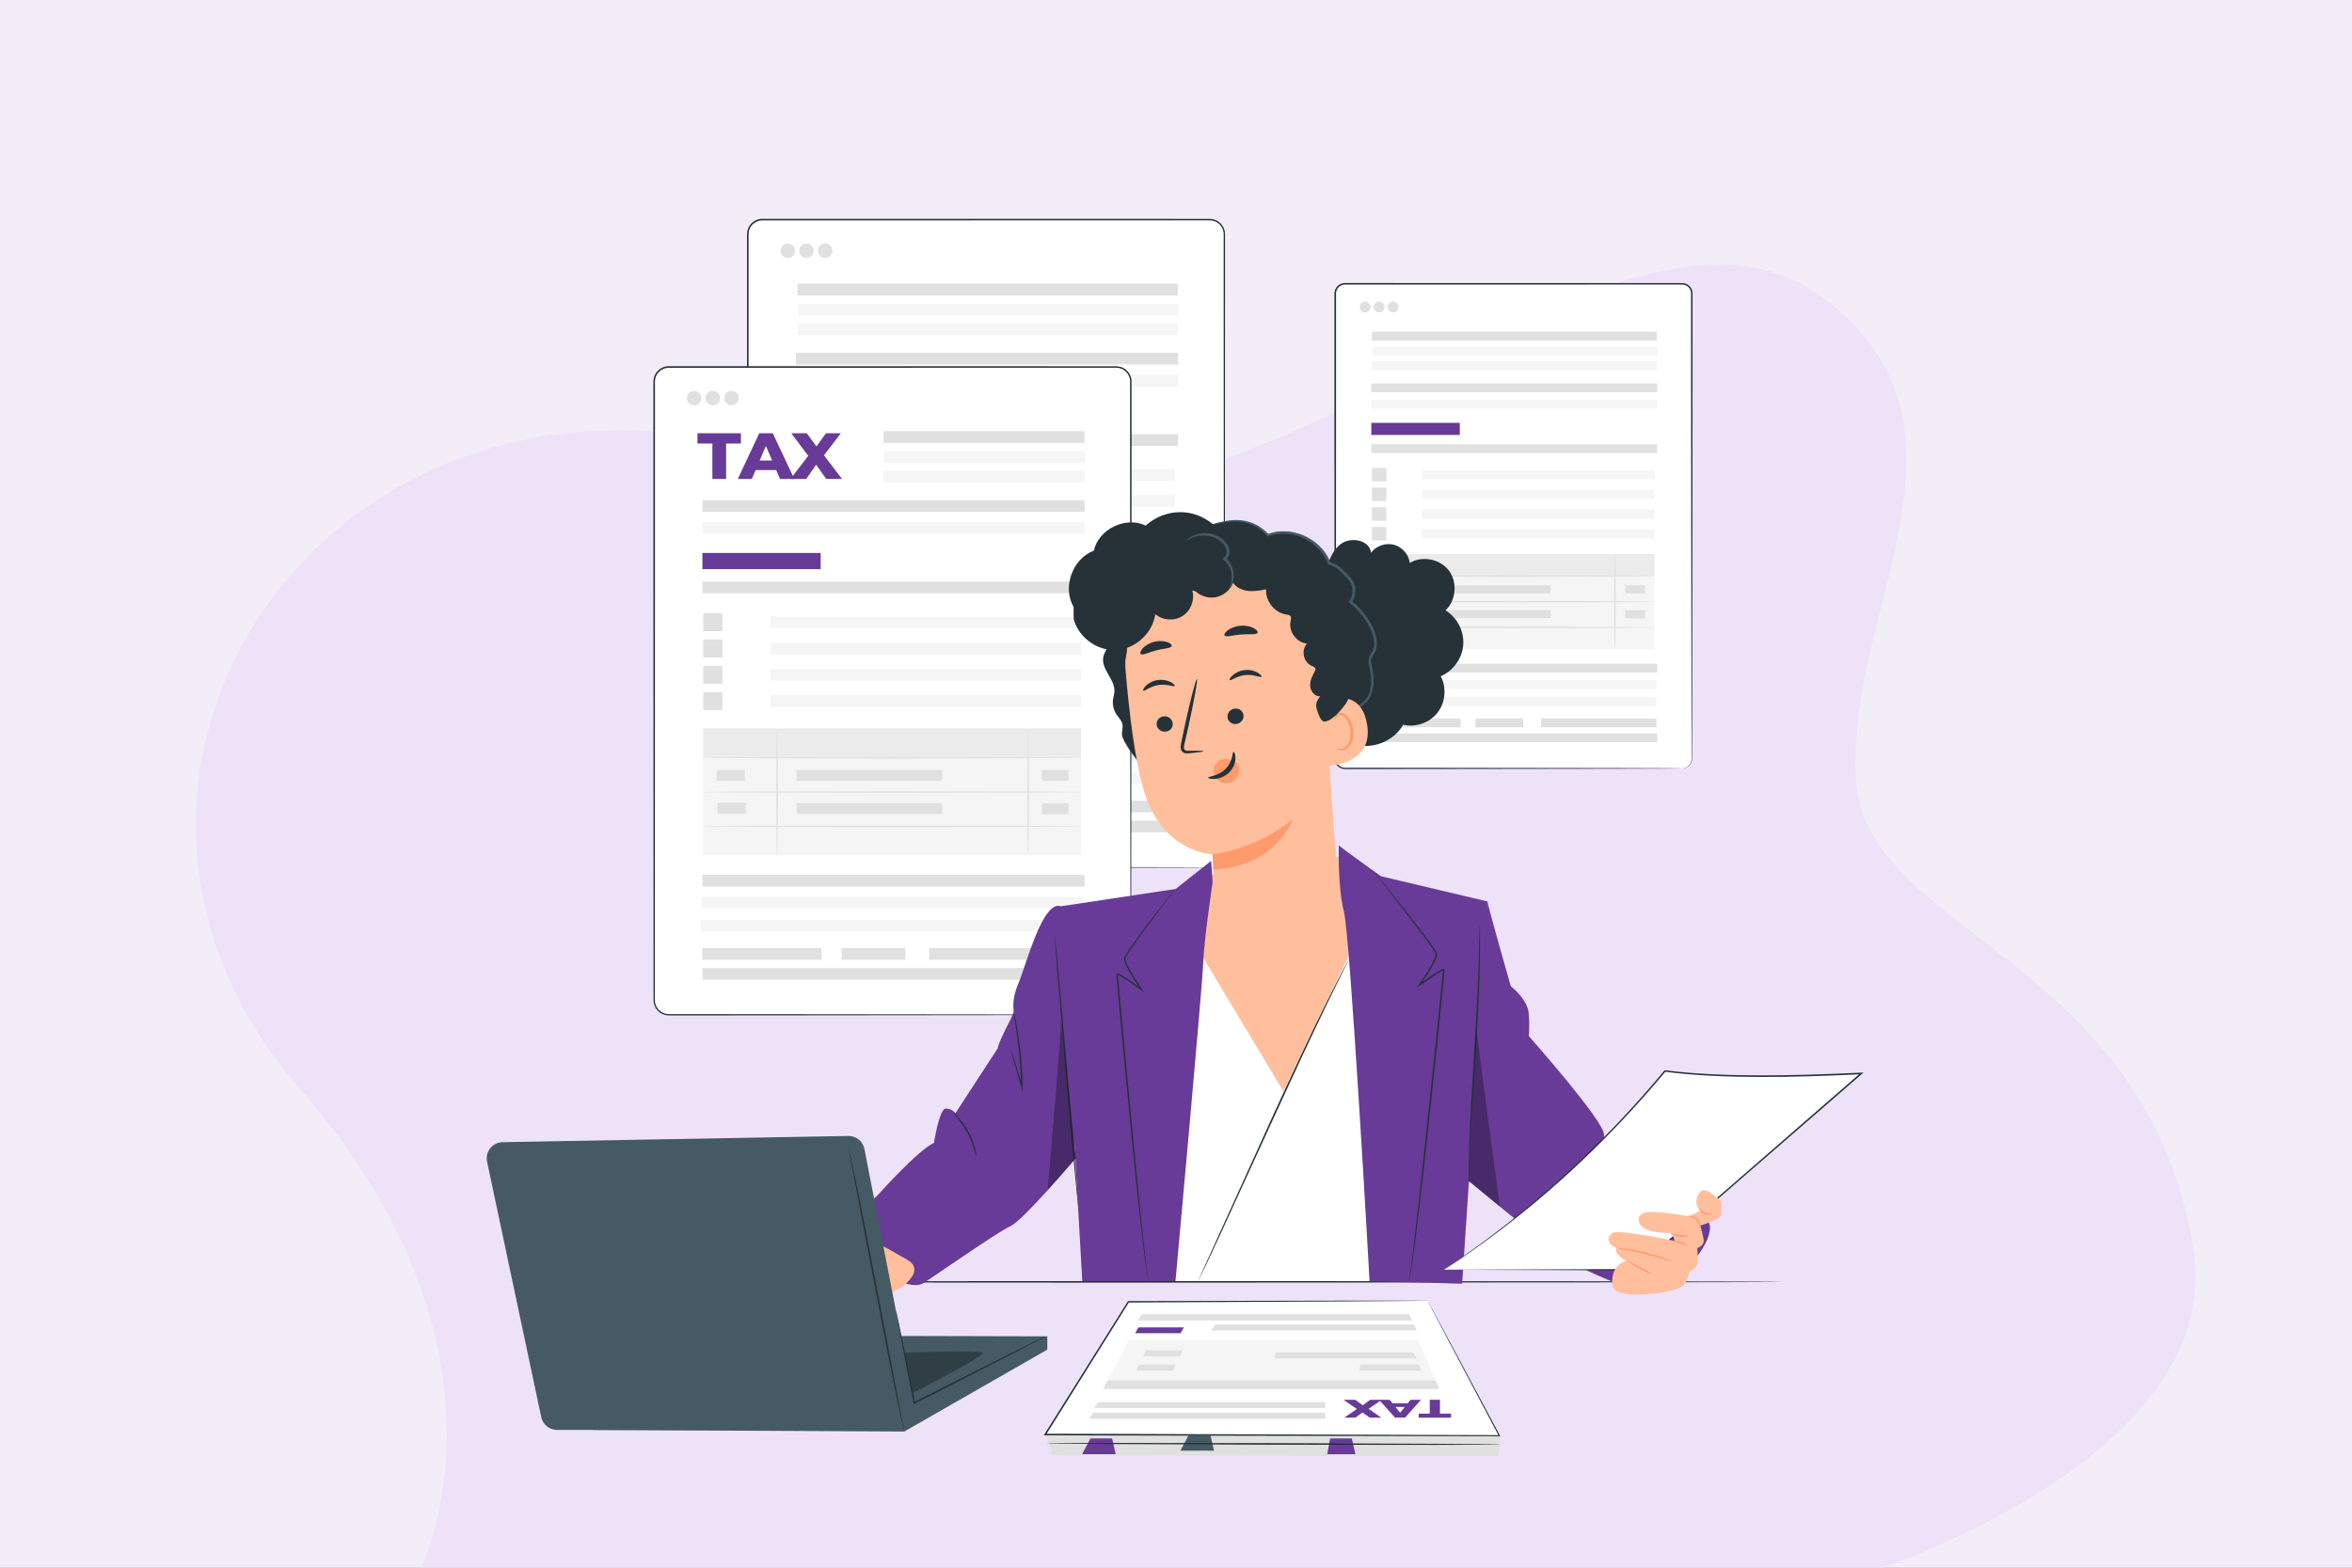 <svg width="720" height="480" viewBox="0 0 720 480" fill="none" xmlns="http://www.w3.org/2000/svg">
<rect x="0" y="0" width="720" height="480" fill="#808080" stroke="none"/>
<g clip-path="url(#clip0_2739_3970)">
<rect width="720" height="480" fill="#F2EDF6"/>
<path d="M570.791 481.997C570.791 481.997 681.934 447.078 671.415 382.22C656.97 293.155 571.602 285.684 568.216 239.402C564.466 188.15 609.469 133.149 560.715 93.148C492.98 37.569 379.344 193.526 255.209 144.814C106.815 86.582 3.501 235.921 93.664 335.479C161.95 415.661 128.618 480.632 128.618 480.632L570.791 482V481.997Z" fill="#EEE2F9"/>
<g clip-path="url(#clip1_2739_3970)">
<path d="M160.602 392.48C160.602 392.349 246.757 392.236 353.006 392.236C459.256 392.236 545.429 392.349 545.429 392.48C545.429 392.611 459.293 392.724 353.006 392.724C246.719 392.724 160.602 392.611 160.602 392.48Z" fill="#263238"/>
<path d="M320.082 438.513L322.147 445.637L458.589 445.823C458.589 445.823 460.206 439.545 458.589 438.7C456.973 437.854 320.082 438.513 320.082 438.513Z" fill="#E0E0E0"/>
<path d="M437.015 398.259L345.422 398.587L319.973 439.217L458.976 439.583L437.015 398.259Z" fill="white"/>
<path d="M437.018 398.259C437.018 398.259 437.159 398.493 437.422 398.962C437.684 399.449 438.069 400.153 438.566 401.072C439.578 402.947 441.05 405.704 442.963 409.248C446.78 416.394 452.303 426.717 459.129 439.498L459.26 439.751H458.97C429.545 439.695 388.493 439.611 343.099 439.526C335.232 439.508 327.496 439.489 319.966 439.461H319.535L319.77 439.095C328.846 424.626 337.426 410.946 345.247 398.474L345.312 398.371H345.434C372.637 398.315 395.544 398.259 411.673 398.23C419.709 398.23 426.047 398.23 430.398 398.23C432.555 398.23 434.205 398.24 435.34 398.24C435.893 398.24 436.306 398.24 436.606 398.249C436.887 398.249 437.028 398.259 437.028 398.259C437.028 398.259 436.878 398.268 436.587 398.277C436.287 398.277 435.865 398.287 435.302 398.296C434.158 398.305 432.499 398.324 430.323 398.343C425.972 398.371 419.615 398.418 411.569 398.474C395.469 398.559 372.59 398.671 345.434 398.812L345.622 398.709C337.82 411.18 329.25 424.88 320.182 439.348L319.976 438.982C327.515 439.001 335.251 439.02 343.109 439.039C388.502 439.189 429.545 439.32 458.979 439.414L458.829 439.667C452.078 426.877 446.62 416.544 442.841 409.398C440.966 405.826 439.513 403.05 438.509 401.156C438.022 400.218 437.647 399.496 437.393 398.999C437.14 398.512 437.018 398.249 437.018 398.249V398.259Z" fill="#263238"/>
<path d="M333.799 440.427L331.258 445.256H341.535L340.438 440.427H333.799Z" fill="#673B97"/>
<path d="M363.901 439.348L361.359 444.167H371.636L370.539 439.348H363.901Z" fill="#455A64"/>
<path d="M407.18 440.427L406.289 445.256H414.916L413.819 440.427H407.18Z" fill="#673B97"/>
<path d="M459.393 442.283C459.393 442.414 428.252 442.442 389.835 442.348C351.409 442.245 320.277 442.058 320.277 441.927C320.277 441.795 351.418 441.767 389.835 441.861C428.243 441.964 459.384 442.152 459.384 442.283H459.393Z" fill="#263238"/>
<path d="M440.804 432.83H444.199V434.059H434.297V432.83H437.682V428.592H440.804V432.83Z" fill="#673B97"/>
<path d="M426.273 429.651H430.952L431.824 428.592H435.012L430.127 434.049H427.051L422.156 428.592H425.41L426.282 429.651H426.273ZM427.192 430.795L428.617 432.539L430.042 430.795H427.201H427.192Z" fill="#673B97"/>
<path d="M414.88 428.592L417.168 430.28L419.427 428.592H423L418.968 431.349L422.822 434.049H419.296L417.083 432.474L414.908 434.049H411.523L415.377 431.414L411.27 428.592H414.87H414.88Z" fill="#673B97"/>
<path d="M405.664 429.277H336.182L334.906 431.134H405.664V429.277Z" fill="#E0E0E0"/>
<path d="M431.345 402.432H349.541L348.266 404.288H432.151L431.345 402.432Z" fill="#E0E0E0"/>
<path d="M432.865 405.516H371.99L370.715 407.372H433.671L432.865 405.516Z" fill="#E0E0E0"/>
<path d="M405.662 432.53H334.698L333.395 434.396H405.662V432.53Z" fill="#E0E0E0"/>
<path d="M337.766 425.255H440.583L434.085 410.327H345.577L337.766 425.255Z" fill="#F5F5F5"/>
<path d="M337.766 425.254L339.107 422.676H439.467L440.583 425.254H337.766Z" fill="#E0E0E0"/>
<path d="M435.237 419.685H416.043L416.456 417.791H434.159L435.237 419.685Z" fill="#E0E0E0"/>
<path d="M433.67 415.934H390.086L390.499 414.04H432.591L433.67 415.934Z" fill="#E0E0E0"/>
<path d="M359.063 419.685H347.82L348.711 417.791H359.954L359.063 419.685Z" fill="#E0E0E0"/>
<path d="M361.188 415.334H349.945L350.836 413.439H362.079L361.188 415.334Z" fill="#E0E0E0"/>
<path d="M361.396 408.207H347.48L348.503 406.416H362.418L361.396 408.207Z" fill="#673B97"/>
<path d="M370.318 67.243H233.369C230.893 67.243 228.887 69.25 228.887 71.725V261.111C228.887 263.586 230.893 265.593 233.369 265.593H370.318C372.794 265.593 374.801 263.586 374.801 261.111V71.725C374.801 69.25 372.794 67.243 370.318 67.243Z" fill="white"/>
<path d="M370.319 265.593C370.319 265.593 370.938 265.659 372.026 265.228C372.56 265.012 373.179 264.609 373.732 263.952C374.267 263.296 374.726 262.358 374.745 261.224C374.745 256.685 374.726 250 374.707 241.392C374.689 224.157 374.661 199.233 374.632 168.439C374.632 153.042 374.614 136.173 374.604 118.057C374.604 108.999 374.604 99.641 374.595 89.992C374.595 85.172 374.595 80.278 374.595 75.317C374.595 74.08 374.595 72.842 374.595 71.595C374.567 70.404 374.004 69.241 373.085 68.472C372.635 68.088 372.091 67.797 371.51 67.638C370.929 67.46 370.338 67.469 369.691 67.469C368.425 67.469 367.159 67.469 365.884 67.469C325.16 67.469 280.385 67.478 233.398 67.488C232 67.478 230.641 68.2 229.863 69.363C229.478 69.944 229.234 70.61 229.169 71.295C229.122 71.979 229.159 72.739 229.15 73.461C229.15 76.377 229.15 79.293 229.15 82.191C229.15 87.995 229.15 93.762 229.15 99.482C229.15 110.931 229.15 122.202 229.15 133.285C229.15 155.452 229.14 176.822 229.131 197.189C229.131 217.556 229.112 236.909 229.112 255.016C229.112 256.151 229.112 257.276 229.112 258.401V260.08C229.112 260.642 229.084 261.205 229.159 261.721C229.3 262.771 229.863 263.756 230.678 264.421C231.494 265.096 232.544 265.425 233.613 265.387C237.983 265.387 242.268 265.387 246.469 265.387C254.871 265.387 262.944 265.396 270.643 265.406C301.436 265.434 326.36 265.462 343.595 265.481C352.203 265.5 358.889 265.518 363.427 265.528C365.687 265.537 367.412 265.547 368.584 265.556C369.747 265.556 370.338 265.584 370.338 265.584C370.338 265.584 369.747 265.603 368.584 265.612C367.412 265.612 365.687 265.622 363.427 265.64C358.889 265.65 352.203 265.668 343.595 265.687C326.36 265.706 301.446 265.734 270.643 265.762C262.944 265.762 254.871 265.772 246.469 265.781C242.268 265.781 237.974 265.781 233.613 265.781C232.497 265.818 231.316 265.472 230.435 264.731C229.544 263.999 228.925 262.93 228.765 261.777C228.681 261.196 228.719 260.633 228.709 260.08V258.401C228.709 257.276 228.709 256.151 228.709 255.016C228.709 236.909 228.69 217.556 228.69 197.189C228.69 176.822 228.69 155.443 228.672 133.285C228.672 122.202 228.672 110.921 228.672 99.482C228.672 93.762 228.672 87.995 228.672 82.191C228.672 79.293 228.672 76.377 228.672 73.461C228.681 72.72 228.644 72.026 228.7 71.248C228.784 70.479 229.056 69.738 229.478 69.091C230.303 67.797 231.832 66.991 233.379 67C280.376 67 325.141 67.01 365.865 67.019C367.14 67.019 368.406 67.019 369.672 67.019C370.291 67.019 370.975 67.019 371.613 67.206C372.251 67.385 372.851 67.703 373.348 68.135C374.361 68.988 374.979 70.273 375.008 71.585C375.008 72.832 375.008 74.08 375.008 75.327C375.008 80.287 375.008 85.182 375.008 90.002C375.008 99.65 375.008 109.009 374.998 118.067C374.989 136.173 374.979 153.043 374.97 168.449C374.942 199.242 374.914 224.166 374.895 241.401C374.876 250.009 374.857 256.695 374.839 261.243C374.82 262.396 374.332 263.352 373.789 264.018C373.217 264.674 372.588 265.078 372.044 265.293C371.501 265.518 371.06 265.565 370.769 265.603C370.478 265.612 370.328 265.612 370.328 265.612L370.319 265.593Z" fill="#263238"/>
<path d="M360.54 86.879H244.145V90.461H360.54V86.879Z" fill="#E0E0E0"/>
<path d="M360.54 98.994H244.145V102.576H360.54V98.994Z" fill="#F5F5F5"/>
<path d="M360.653 108.033H243.676V111.615H360.653V108.033Z" fill="#E0E0E0"/>
<path d="M360.653 114.793H243.676V118.375H360.653V114.793Z" fill="#F5F5F5"/>
<path d="M360.653 132.948H243.676V136.53H360.653V132.948Z" fill="#E0E0E0"/>
<path d="M360.653 222.75H243.676V226.332H360.653V222.75Z" fill="#E0E0E0"/>
<path d="M360.653 251.275H243.676V254.857H360.653V251.275Z" fill="#E0E0E0"/>
<path d="M280.199 245.181H243.676V248.763H280.199V245.181Z" fill="#E0E0E0"/>
<path d="M305.826 245.181H286.312V248.763H305.826V245.181Z" fill="#E0E0E0"/>
<path d="M360.335 245.181H313.113V248.763H360.335V245.181Z" fill="#E0E0E0"/>
<path d="M360.332 229.445H243.355V233.027H360.332V229.445Z" fill="#F5F5F5"/>
<path d="M360.235 236.544H243.258V240.126H360.235V236.544Z" fill="#F5F5F5"/>
<path d="M359.613 143.572H264.484V147.154H359.613V143.572Z" fill="#F5F5F5"/>
<path d="M360.794 93.04H244.398V96.622H360.794V93.04Z" fill="#F5F5F5"/>
<path d="M279.88 124.181H243.676V129.141H279.88V124.181Z" fill="#673B97"/>
<path d="M243.367 76.761C243.367 77.99 242.373 78.984 241.144 78.984C239.916 78.984 238.922 77.99 238.922 76.761C238.922 75.533 239.916 74.539 241.144 74.539C242.373 74.539 243.367 75.533 243.367 76.761Z" fill="#E0E0E0"/>
<path d="M249.097 76.761C249.097 77.99 248.103 78.984 246.875 78.984C245.646 78.984 244.652 77.99 244.652 76.761C244.652 75.533 245.646 74.539 246.875 74.539C248.103 74.539 249.097 75.533 249.097 76.761Z" fill="#E0E0E0"/>
<path d="M254.816 76.761C254.816 77.99 253.822 78.984 252.593 78.984C251.365 78.984 250.371 77.99 250.371 76.761C250.371 75.533 251.365 74.539 252.593 74.539C253.822 74.539 254.816 75.533 254.816 76.761Z" fill="#E0E0E0"/>
<path d="M249.789 142.615H243.938V148.129H249.789V142.615Z" fill="#E0E0E0"/>
<path d="M359.613 151.636H264.484V155.218H359.613V151.636Z" fill="#F5F5F5"/>
<path d="M249.789 150.671H243.938V156.185H249.789V150.671Z" fill="#E0E0E0"/>
<path d="M359.613 159.69H264.484V163.272H359.613V159.69Z" fill="#F5F5F5"/>
<path d="M249.789 158.725H243.938V164.238H249.789V158.725Z" fill="#E0E0E0"/>
<path d="M359.613 167.755H264.484V171.337H359.613V167.755Z" fill="#F5F5F5"/>
<path d="M249.789 166.789H243.938V172.303H249.789V166.789Z" fill="#E0E0E0"/>
<path d="M359.545 177.91H243.938V216.862H359.545V177.91Z" fill="#F5F5F5"/>
<path d="M359.545 177.91H243.938V186.884H359.545V177.91Z" fill="#EBEBEB"/>
<path d="M359.544 186.874C359.544 187.005 333.71 187.117 301.838 187.117C269.966 187.117 244.133 187.005 244.133 186.874C244.133 186.742 269.966 186.63 301.838 186.63C333.71 186.63 359.544 186.742 359.544 186.874Z" fill="#E0E0E0"/>
<path d="M359.544 197.386C359.544 197.518 333.71 197.63 301.838 197.63C269.966 197.63 244.133 197.518 244.133 197.386C244.133 197.255 269.966 197.143 301.838 197.143C333.71 197.143 359.544 197.255 359.544 197.386Z" fill="#E0E0E0"/>
<path d="M359.544 207.888C359.544 208.02 333.71 208.132 301.838 208.132C269.966 208.132 244.133 208.02 244.133 207.888C244.133 207.757 269.966 207.645 301.838 207.645C333.71 207.645 359.544 207.757 359.544 207.888Z" fill="#E0E0E0"/>
<path d="M266.529 216.599C266.398 216.599 266.285 208.057 266.285 197.527C266.285 186.996 266.398 178.454 266.529 178.454C266.66 178.454 266.773 186.987 266.773 197.527C266.773 208.066 266.66 216.599 266.529 216.599Z" fill="#E0E0E0"/>
<path d="M343.384 216.599C343.253 216.599 343.141 208.057 343.141 197.527C343.141 186.996 343.253 178.454 343.384 178.454C343.516 178.454 343.628 186.987 343.628 197.527C343.628 208.066 343.516 216.599 343.384 216.599Z" fill="#E0E0E0"/>
<path d="M317.068 190.644H272.48V193.963H317.068V190.644Z" fill="#E0E0E0"/>
<path d="M317.068 200.789H272.48V204.108H317.068V200.789Z" fill="#E0E0E0"/>
<path d="M256.967 200.705H248.312V204.025H256.967V200.705Z" fill="#E0E0E0"/>
<path d="M256.655 190.644H248V193.963H256.655V190.644Z" fill="#E0E0E0"/>
<path d="M355.737 190.644H347.598V193.963H355.737V190.644Z" fill="#E0E0E0"/>
<path d="M355.737 200.884H347.598V204.203H355.737V200.884Z" fill="#E0E0E0"/>
<path d="M341.666 112.364H204.717C202.241 112.364 200.234 114.371 200.234 116.846V306.232C200.234 308.707 202.241 310.714 204.717 310.714H341.666C344.142 310.714 346.148 308.707 346.148 306.232V116.846C346.148 114.371 344.142 112.364 341.666 112.364Z" fill="white"/>
<path d="M341.667 310.715C341.667 310.715 342.286 310.78 343.373 310.349C343.908 310.133 344.527 309.73 345.08 309.074C345.614 308.417 346.074 307.479 346.093 306.345C346.093 301.806 346.074 295.121 346.055 286.513C346.036 269.278 346.008 244.354 345.98 213.56C345.98 198.164 345.961 181.295 345.952 163.178C345.952 154.12 345.952 144.762 345.943 135.113C345.943 130.294 345.943 125.399 345.943 120.438C345.943 119.201 345.943 117.963 345.943 116.716C345.914 115.525 345.352 114.362 344.433 113.593C343.983 113.209 343.439 112.918 342.858 112.759C342.276 112.581 341.685 112.59 341.038 112.59C339.773 112.59 338.507 112.59 337.231 112.59C296.508 112.59 251.733 112.599 204.745 112.609C203.348 112.599 201.988 113.321 201.21 114.484C200.826 115.066 200.582 115.731 200.516 116.416C200.469 117.1 200.507 117.86 200.498 118.582C200.498 121.498 200.498 124.414 200.498 127.312C200.498 133.116 200.498 138.883 200.498 144.603C200.498 156.052 200.498 167.323 200.498 178.406C200.498 200.573 200.488 221.943 200.479 242.31C200.479 262.677 200.46 282.031 200.46 300.137C200.46 301.272 200.46 302.397 200.46 303.522V305.201C200.46 305.764 200.432 306.326 200.507 306.842C200.648 307.892 201.21 308.877 202.026 309.542C202.842 310.218 203.892 310.546 204.961 310.508C209.331 310.508 213.616 310.508 217.817 310.508C226.218 310.508 234.292 310.518 241.99 310.527C272.784 310.555 297.708 310.583 314.943 310.602C323.551 310.621 330.236 310.639 334.775 310.649C337.035 310.658 338.76 310.668 339.932 310.677C341.095 310.677 341.685 310.705 341.685 310.705C341.685 310.705 341.095 310.724 339.932 310.733C338.76 310.733 337.035 310.743 334.775 310.761C330.236 310.771 323.551 310.79 314.943 310.808C297.708 310.827 272.793 310.855 241.99 310.883C234.292 310.883 226.218 310.893 217.817 310.902C213.616 310.902 209.321 310.902 204.961 310.902C203.845 310.94 202.664 310.593 201.782 309.852C200.891 309.12 200.272 308.051 200.113 306.898C200.029 306.317 200.066 305.754 200.057 305.201V303.522C200.057 302.397 200.057 301.272 200.057 300.137C200.057 282.031 200.038 262.677 200.038 242.31C200.038 221.943 200.038 200.564 200.019 178.406C200.019 167.323 200.019 156.043 200.019 144.603C200.019 138.883 200.019 133.116 200.019 127.312C200.019 124.414 200.019 121.498 200.019 118.582C200.029 117.841 199.991 117.147 200.047 116.369C200.132 115.6 200.404 114.859 200.826 114.212C201.688 112.918 203.207 112.112 204.764 112.121C251.761 112.121 296.526 112.131 337.25 112.14C338.525 112.14 339.791 112.14 341.057 112.14C341.676 112.14 342.361 112.14 342.998 112.327C343.636 112.506 344.236 112.824 344.733 113.256C345.746 114.109 346.365 115.394 346.393 116.706C346.393 117.954 346.393 119.201 346.393 120.448C346.393 125.408 346.393 130.303 346.393 135.123C346.393 144.772 346.393 154.13 346.383 163.188C346.374 181.295 346.365 198.164 346.355 213.57C346.327 244.364 346.299 269.287 346.28 286.522C346.261 295.13 346.243 301.816 346.233 306.364C346.215 307.517 345.727 308.473 345.183 309.139C344.611 309.796 343.983 310.199 343.439 310.414C342.895 310.639 342.454 310.686 342.164 310.724C341.873 310.733 341.723 310.733 341.723 310.733L341.667 310.715Z" fill="#263238"/>
<path d="M331.997 132.01H270.484V135.592H331.997V132.01Z" fill="#E0E0E0"/>
<path d="M331.997 144.116H270.484V147.698H331.997V144.116Z" fill="#F5F5F5"/>
<path d="M331.996 153.155H215.02V156.737H331.996V153.155Z" fill="#E0E0E0"/>
<path d="M331.996 159.915H215.02V163.497H331.996V159.915Z" fill="#F5F5F5"/>
<path d="M331.996 178.069H215.02V181.651H331.996V178.069Z" fill="#E0E0E0"/>
<path d="M331.996 267.872H215.02V271.454H331.996V267.872Z" fill="#E0E0E0"/>
<path d="M331.996 296.397H215.02V299.979H331.996V296.397Z" fill="#E0E0E0"/>
<path d="M251.543 290.302H215.02V293.884H251.543V290.302Z" fill="#E0E0E0"/>
<path d="M277.17 290.302H257.656V293.884H277.17V290.302Z" fill="#E0E0E0"/>
<path d="M331.671 290.302H284.449V293.884H331.671V290.302Z" fill="#E0E0E0"/>
<path d="M331.68 274.567H214.703V278.149H331.68V274.567Z" fill="#F5F5F5"/>
<path d="M331.578 281.666H214.602V285.248H331.578V281.666Z" fill="#F5F5F5"/>
<path d="M330.957 188.702H235.828V192.284H330.957V188.702Z" fill="#F5F5F5"/>
<path d="M332.141 138.162H270.629V141.744H332.141V138.162Z" fill="#F5F5F5"/>
<path d="M251.224 169.303H215.02V174.263H251.224V169.303Z" fill="#673B97"/>
<path d="M218.074 135.798H213.508V132.656H226.823V135.798H222.275V146.647H218.074V135.798Z" fill="#673B97"/>
<path d="M237.603 143.927H231.321L230.149 146.647H225.863L232.427 132.656H236.572L243.154 146.647H238.785L237.613 143.927H237.603ZM236.375 141.011L234.462 136.538L232.549 141.011H236.375Z" fill="#673B97"/>
<path d="M252.919 146.646L249.843 142.305L246.805 146.646H242.004L247.414 139.567L242.229 132.646H246.964L249.937 136.688L252.862 132.646H257.41L252.234 139.398L257.757 146.637H252.919V146.646Z" fill="#673B97"/>
<path d="M214.706 121.882C214.706 123.111 213.712 124.105 212.484 124.105C211.256 124.105 210.262 123.111 210.262 121.882C210.262 120.654 211.256 119.66 212.484 119.66C213.712 119.66 214.706 120.654 214.706 121.882Z" fill="#E0E0E0"/>
<path d="M220.433 121.882C220.433 123.111 219.439 124.105 218.211 124.105C216.982 124.105 215.988 123.111 215.988 121.882C215.988 120.654 216.982 119.66 218.211 119.66C219.439 119.66 220.433 120.654 220.433 121.882Z" fill="#E0E0E0"/>
<path d="M226.163 121.882C226.163 123.111 225.169 124.105 223.941 124.105C222.713 124.105 221.719 123.111 221.719 121.882C221.719 120.654 222.713 119.66 223.941 119.66C225.169 119.66 226.163 120.654 226.163 121.882Z" fill="#E0E0E0"/>
<path d="M221.136 187.736H215.285V193.25H221.136V187.736Z" fill="#E0E0E0"/>
<path d="M330.957 196.757H235.828V200.339H330.957V196.757Z" fill="#F5F5F5"/>
<path d="M221.136 195.792H215.285V201.306H221.136V195.792Z" fill="#E0E0E0"/>
<path d="M330.957 204.812H235.828V208.394H330.957V204.812Z" fill="#F5F5F5"/>
<path d="M221.136 203.856H215.285V209.37H221.136V203.856Z" fill="#E0E0E0"/>
<path d="M330.957 212.876H235.828V216.458H330.957V212.876Z" fill="#F5F5F5"/>
<path d="M221.136 211.91H215.285V217.424H221.136V211.91Z" fill="#E0E0E0"/>
<path d="M330.893 223.032H215.285V261.984H330.893V223.032Z" fill="#F5F5F5"/>
<path d="M330.893 223.032H215.285V232.006H330.893V223.032Z" fill="#EBEBEB"/>
<path d="M330.891 231.996C330.891 232.127 305.058 232.24 273.186 232.24C241.314 232.24 215.48 232.127 215.48 231.996C215.48 231.864 241.314 231.752 273.186 231.752C305.058 231.752 330.891 231.864 330.891 231.996Z" fill="#E0E0E0"/>
<path d="M330.891 242.507C330.891 242.639 305.058 242.751 273.186 242.751C241.314 242.751 215.48 242.639 215.48 242.507C215.48 242.376 241.314 242.264 273.186 242.264C305.058 242.264 330.891 242.376 330.891 242.507Z" fill="#E0E0E0"/>
<path d="M330.891 253.009C330.891 253.141 305.058 253.253 273.186 253.253C241.314 253.253 215.48 253.141 215.48 253.009C215.48 252.878 241.314 252.766 273.186 252.766C305.058 252.766 330.891 252.878 330.891 253.009Z" fill="#E0E0E0"/>
<path d="M237.873 261.721C237.741 261.721 237.629 253.179 237.629 242.649C237.629 232.119 237.741 223.576 237.873 223.576C238.004 223.576 238.117 232.109 238.117 242.649C238.117 253.188 238.004 261.721 237.873 261.721Z" fill="#E0E0E0"/>
<path d="M314.724 261.721C314.593 261.721 314.48 253.179 314.48 242.649C314.48 232.119 314.593 223.576 314.724 223.576C314.856 223.576 314.968 232.109 314.968 242.649C314.968 253.188 314.856 261.721 314.724 261.721Z" fill="#E0E0E0"/>
<path d="M288.407 235.766H243.82V239.085H288.407V235.766Z" fill="#E0E0E0"/>
<path d="M288.407 245.921H243.82V249.24H288.407V245.921Z" fill="#E0E0E0"/>
<path d="M228.299 245.826H219.645V249.146H228.299V245.826Z" fill="#E0E0E0"/>
<path d="M228.003 235.766H219.348V239.085H228.003V235.766Z" fill="#E0E0E0"/>
<path d="M327.077 235.766H318.938V239.085H327.077V235.766Z" fill="#E0E0E0"/>
<path d="M327.077 246.006H318.938V249.325H327.077V246.006Z" fill="#E0E0E0"/>
<path d="M514.911 86.881H411.699C410.057 86.881 408.727 88.212 408.727 89.853V232.288C408.727 233.93 410.057 235.261 411.699 235.261H514.911C516.552 235.261 517.883 233.93 517.883 232.288V89.853C517.883 88.212 516.552 86.881 514.911 86.881Z" fill="white"/>
<path d="M514.912 235.27C514.912 235.27 515.38 235.326 516.177 234.961C516.562 234.773 517.012 234.445 517.368 233.91C517.734 233.376 517.893 232.635 517.837 231.782C517.828 228.378 517.809 223.371 517.79 216.92C517.771 204.008 517.743 185.338 517.715 162.271C517.715 150.737 517.696 138.097 517.687 124.538C517.687 117.759 517.687 110.745 517.678 103.515C517.678 99.905 517.678 96.239 517.678 92.526C517.678 91.597 517.678 90.669 517.678 89.741C517.65 88.869 517.171 88.034 516.44 87.565C516.074 87.331 515.652 87.181 515.221 87.134C514.799 87.106 514.293 87.134 513.824 87.115C512.877 87.115 511.93 87.115 510.973 87.115C480.47 87.115 446.929 87.124 411.728 87.134C410.706 87.124 409.731 87.734 409.281 88.644C409.046 89.103 408.971 89.581 408.99 90.125V91.766C408.99 93.951 408.99 96.136 408.99 98.311C408.99 102.662 408.99 106.975 408.99 111.261C408.99 119.831 408.99 128.28 408.99 136.578C408.99 153.175 408.981 169.191 408.971 184.447C408.971 199.704 408.953 214.2 408.953 227.759C408.971 229.438 408.906 231.172 408.99 232.766C409.112 233.535 409.581 234.229 410.237 234.642C410.565 234.848 410.931 234.979 411.306 235.036C411.672 235.092 412.103 235.064 412.506 235.073C415.779 235.073 418.995 235.073 422.137 235.073C428.428 235.073 434.477 235.083 440.243 235.092C463.31 235.12 481.98 235.148 494.882 235.167C501.324 235.186 506.332 235.204 509.735 235.214C511.423 235.223 512.717 235.233 513.599 235.242C514.471 235.242 514.912 235.27 514.912 235.27C514.912 235.27 514.461 235.289 513.599 235.298C512.717 235.298 511.423 235.308 509.735 235.326C506.332 235.336 501.324 235.354 494.882 235.373C481.97 235.392 463.301 235.42 440.243 235.448C434.477 235.448 428.428 235.458 422.137 235.467C418.986 235.467 415.779 235.467 412.506 235.467C412.094 235.467 411.7 235.486 411.25 235.43C410.819 235.364 410.397 235.214 410.022 234.979C409.271 234.52 408.737 233.723 408.587 232.841C408.512 232.391 408.549 231.969 408.54 231.557V230.3C408.54 229.456 408.54 228.613 408.54 227.769C408.54 214.2 408.521 199.704 408.521 184.457C408.521 169.2 408.521 153.185 408.502 136.588C408.502 128.289 408.502 119.84 408.502 111.27C408.502 106.985 408.502 102.662 408.502 98.32C408.502 96.145 408.502 93.97 408.502 91.775V90.135C408.484 89.591 408.568 88.953 408.849 88.428C409.375 87.359 410.537 86.637 411.738 86.656C446.938 86.656 480.47 86.665 510.983 86.674C511.939 86.674 512.886 86.674 513.833 86.674C514.321 86.674 514.761 86.656 515.277 86.693C515.784 86.749 516.271 86.928 516.693 87.2C517.546 87.753 518.1 88.728 518.128 89.731C518.128 90.669 518.128 91.607 518.128 92.535C518.128 96.248 518.128 99.915 518.128 103.525C518.128 110.754 518.128 117.768 518.118 124.548C518.109 138.116 518.1 150.747 518.09 162.28C518.062 185.347 518.034 204.017 518.015 216.929C517.997 223.371 517.978 228.378 517.968 231.791C518.015 232.635 517.847 233.423 517.462 233.957C517.096 234.501 516.628 234.829 516.234 235.008C515.83 235.195 515.502 235.242 515.287 235.27C515.062 235.279 514.958 235.27 514.958 235.27H514.912Z" fill="#263238"/>
<path d="M507.216 101.573H419.992V104.255H507.216V101.573Z" fill="#E0E0E0"/>
<path d="M507.216 110.632H419.992V113.314H507.216V110.632Z" fill="#F5F5F5"/>
<path d="M507.298 117.401H419.793V120.083H507.298V117.401Z" fill="#E0E0E0"/>
<path d="M507.298 122.456H419.793V125.138H507.298V122.456Z" fill="#F5F5F5"/>
<path d="M507.298 136.033H419.793V138.715H507.298V136.033Z" fill="#E0E0E0"/>
<path d="M507.298 203.219H419.793V205.901H507.298V203.219Z" fill="#E0E0E0"/>
<path d="M507.298 224.552H419.793V227.234H507.298V224.552Z" fill="#E0E0E0"/>
<path d="M447.117 219.994H419.793V222.676H447.117V219.994Z" fill="#E0E0E0"/>
<path d="M466.283 219.994H451.684V222.676H466.283V219.994Z" fill="#E0E0E0"/>
<path d="M507.067 219.994H471.734V222.676H507.067V219.994Z" fill="#E0E0E0"/>
<path d="M507.056 208.227H419.551V210.908H507.056V208.227Z" fill="#F5F5F5"/>
<path d="M506.978 213.534H419.473V216.216H506.978V213.534Z" fill="#F5F5F5"/>
<path d="M506.525 143.986H435.363V146.668H506.525V143.986Z" fill="#F5F5F5"/>
<path d="M507.404 106.178H420.18V108.86H507.404V106.178Z" fill="#F5F5F5"/>
<path d="M446.873 129.47H419.793V133.174H446.873V129.47Z" fill="#673B97"/>
<path d="M419.562 93.997C419.562 94.916 418.821 95.656 417.902 95.656C416.983 95.656 416.242 94.916 416.242 93.997C416.242 93.078 416.983 92.337 417.902 92.337C418.821 92.337 419.562 93.078 419.562 93.997Z" fill="#E0E0E0"/>
<path d="M423.847 93.997C423.847 94.916 423.106 95.656 422.187 95.656C421.268 95.656 420.527 94.916 420.527 93.997C420.527 93.078 421.268 92.337 422.187 92.337C423.106 92.337 423.847 93.078 423.847 93.997Z" fill="#E0E0E0"/>
<path d="M428.124 93.997C428.124 94.916 427.383 95.656 426.464 95.656C425.545 95.656 424.805 94.916 424.805 93.997C424.805 93.078 425.545 92.337 426.464 92.337C427.383 92.337 428.124 93.078 428.124 93.997Z" fill="#E0E0E0"/>
<path d="M424.371 143.263H419.992V147.389H424.371V143.263Z" fill="#E0E0E0"/>
<path d="M506.525 150.015H435.363V152.696H506.525V150.015Z" fill="#F5F5F5"/>
<path d="M424.371 149.293H419.992V153.419H424.371V149.293Z" fill="#E0E0E0"/>
<path d="M506.525 156.043H435.363V158.725H506.525V156.043Z" fill="#F5F5F5"/>
<path d="M424.371 155.322H419.992V159.448H424.371V155.322Z" fill="#E0E0E0"/>
<path d="M506.525 162.073H435.363V164.755H506.525V162.073Z" fill="#F5F5F5"/>
<path d="M424.371 161.352H419.992V165.477H424.371V161.352Z" fill="#E0E0E0"/>
<path d="M506.475 169.668H419.992V198.811H506.475V169.668Z" fill="#F5F5F5"/>
<path d="M506.475 169.668H419.992V176.382H506.475V169.668Z" fill="#EBEBEB"/>
<path d="M506.478 176.383C506.478 176.515 487.152 176.627 463.316 176.627C439.48 176.627 420.145 176.515 420.145 176.383C420.145 176.252 439.47 176.14 463.316 176.14C487.161 176.14 506.478 176.252 506.478 176.383Z" fill="#E0E0E0"/>
<path d="M506.478 184.241C506.478 184.372 487.152 184.485 463.316 184.485C439.48 184.485 420.145 184.372 420.145 184.241C420.145 184.11 439.47 183.997 463.316 183.997C487.161 183.997 506.478 184.11 506.478 184.241Z" fill="#E0E0E0"/>
<path d="M506.478 192.098C506.478 192.23 487.152 192.342 463.316 192.342C439.48 192.342 420.145 192.23 420.145 192.098C420.145 191.967 439.47 191.854 463.316 191.854C487.161 191.854 506.478 191.967 506.478 192.098Z" fill="#E0E0E0"/>
<path d="M436.888 198.615C436.757 198.615 436.645 192.229 436.645 184.353C436.645 176.476 436.757 170.081 436.888 170.081C437.02 170.081 437.132 176.467 437.132 184.353C437.132 192.239 437.02 198.615 436.888 198.615Z" fill="#E0E0E0"/>
<path d="M494.38 198.615C494.249 198.615 494.137 192.229 494.137 184.353C494.137 176.476 494.249 170.081 494.38 170.081C494.512 170.081 494.624 176.467 494.624 184.353C494.624 192.239 494.512 198.615 494.38 198.615Z" fill="#E0E0E0"/>
<path d="M474.707 179.196H441.344V181.681H474.707V179.196Z" fill="#E0E0E0"/>
<path d="M474.707 186.791H441.344V189.276H474.707V186.791Z" fill="#E0E0E0"/>
<path d="M429.728 186.726H423.258V189.21H429.728V186.726Z" fill="#E0E0E0"/>
<path d="M429.497 179.196H423.027V181.681H429.497V179.196Z" fill="#E0E0E0"/>
<path d="M503.622 179.196H497.527V181.681H503.622V179.196Z" fill="#E0E0E0"/>
<path d="M503.622 186.856H497.527V189.341H503.622V186.856Z" fill="#E0E0E0"/>
<path d="M276.822 438.307L320.602 413.233V409.164L189.87 408.826L181.543 437.82L276.822 438.307Z" fill="#455A64"/>
<g opacity="0.3">
<path d="M278.83 426.838C278.83 426.838 301.71 415.164 300.866 414.207C300.031 413.251 276.195 414.207 276.195 414.207L278.83 426.838Z" fill="black"/>
</g>
<path d="M359.883 292.954L370.873 267.918L412.44 261.936L425.868 294.586L394.849 344.93L359.883 292.954Z" fill="#FFBF9D"/>
<path d="M431.572 172.332C431.234 169.744 429.209 167.446 426.677 166.79C424.146 166.134 421.267 167.137 419.701 169.237C419.288 165.365 413.559 164.221 410.446 166.574C407.342 168.928 406.301 173.063 405.457 176.87L402.147 177.742C397.862 177.845 393.764 180.649 392.105 184.606C390.445 188.563 391.326 193.449 394.252 196.58C391.514 200.134 391.373 205.47 393.924 209.164C396.474 212.859 401.51 214.622 405.804 213.328C404.698 219.226 408.374 225.668 414.028 227.702C419.673 229.737 426.621 227.14 429.537 221.889C433.363 222.808 437.658 221.298 440.077 218.185C442.487 215.072 442.881 210.533 441.043 207.054C444.868 205.432 447.635 201.56 447.935 197.415C448.235 193.27 446.05 189.041 442.505 186.885C445.75 183.837 446.228 178.286 443.556 174.723C440.883 171.16 435.426 170.072 431.591 172.332H431.572Z" fill="#263238"/>
<path d="M420.372 199.439C422.997 194.929 417.587 187.155 413.423 184.014C415.121 181.211 414.708 178.322 412.326 176.072C409.945 173.822 410.02 173.221 406.897 172.246C404.319 165.017 395.289 160.863 388.115 163.601C383.53 158.434 375.203 158.603 368.864 161.369C367.317 162.044 365.789 162.86 364.11 163.066C362.882 163.216 361.635 163.038 360.397 163.029C353.59 162.991 347.551 168.561 345.741 175.134C345.45 176.185 342.703 179.26 342.159 180.198C341.437 181.426 340.302 182.064 339.73 183.377C337.743 187.896 340.556 189.406 340.828 192.482C341.053 195.098 340.068 194.995 339.28 197.498C338.887 198.755 338.014 199.833 337.752 201.127C336.974 204.859 341.409 208 341.146 211.807C341.09 212.586 340.846 213.336 340.734 214.105C340.499 215.68 340.865 217.33 341.728 218.662C342.403 219.693 343.378 220.584 343.612 221.794C343.781 222.713 343.491 223.641 343.425 224.569C343.256 226.839 349.135 234.762 351.208 235.718L408.444 228.855C412.655 227.411 415.674 223.041 415.524 218.587C415.496 217.846 415.411 217.049 415.786 216.411C416.105 215.868 416.705 215.567 417.212 215.192C420.634 212.745 420.428 207.625 419.509 203.518C419.378 202.946 419.247 202.355 419.312 201.765C419.415 200.911 419.95 200.189 420.381 199.449L420.372 199.439Z" fill="#263238"/>
<path d="M370.453 161.164C370.453 161.164 372.066 160.151 375.376 159.485C377.026 159.195 379.127 159.026 381.48 159.551C383.825 160.048 386.356 161.408 388.391 163.649L388.025 163.555C391.101 162.364 394.992 162.317 398.649 163.78C402.269 165.196 405.776 168.15 407.332 172.369L407.061 172.107C408.045 172.425 409.095 172.763 410.014 173.476C410.914 174.188 411.58 175.004 412.358 175.735C413.156 176.457 413.953 177.376 414.421 178.464C414.89 179.552 415.059 180.799 414.815 181.99C414.646 182.918 414.271 183.79 413.831 184.522L413.718 183.94C416.653 186.284 418.894 189.201 420.385 192.389C421.098 193.992 421.595 195.718 421.473 197.48C421.445 198.362 421.126 199.215 420.732 199.975C420.31 200.678 419.869 201.316 419.747 201.981C419.616 202.628 419.851 203.36 419.991 204.129C420.151 204.888 420.273 205.648 420.357 206.398C420.526 207.898 420.535 209.389 420.282 210.805C420.057 212.221 419.485 213.562 418.622 214.621C418.172 215.128 417.656 215.578 417.122 215.925C416.597 216.262 416.137 216.581 415.959 217.031C415.772 217.491 415.79 218.053 415.809 218.616C415.819 219.188 415.809 219.76 415.734 220.294C415.603 221.382 415.293 222.376 414.918 223.248C414.149 225.011 413.043 226.277 412.049 227.158C411.027 228.03 410.108 228.527 409.461 228.79C409.142 228.94 408.88 228.996 408.711 229.052C408.542 229.099 408.448 229.127 408.448 229.109C408.392 229.006 409.892 228.668 411.824 226.905C412.752 226.014 413.784 224.758 414.478 223.051C414.825 222.207 415.087 221.251 415.2 220.219C415.256 219.704 415.256 219.179 415.237 218.625C415.218 218.072 415.153 217.444 415.397 216.787C415.659 216.112 416.269 215.709 416.766 215.372C417.263 215.034 417.703 214.64 418.107 214.171C418.866 213.215 419.372 211.996 419.569 210.664C419.794 209.333 419.766 207.908 419.588 206.464C419.504 205.741 419.382 205.001 419.222 204.269C419.091 203.547 418.8 202.75 418.95 201.822C419.119 200.922 419.635 200.218 420.019 199.543C420.348 198.878 420.62 198.174 420.638 197.396C420.741 195.858 420.291 194.236 419.607 192.726C418.191 189.707 415.969 186.838 413.184 184.634L412.874 184.381L413.071 184.053C413.474 183.396 413.793 182.627 413.943 181.821C414.375 179.739 413.343 177.723 411.74 176.354C410.943 175.604 410.239 174.751 409.48 174.151C408.72 173.551 407.754 173.222 406.789 172.913L406.582 172.847L406.507 172.65C405.082 168.712 401.781 165.88 398.34 164.502C394.871 163.086 391.185 163.086 388.25 164.174L388.035 164.258L387.885 164.089C385.972 161.923 383.6 160.592 381.349 160.067C379.099 159.513 377.054 159.626 375.432 159.851C372.169 160.385 370.491 161.276 370.453 161.164Z" fill="#455A64"/>
<path d="M404.728 201.408C403.509 191.281 395.585 180.535 384.868 176.962C378.116 174.712 373.175 175.368 369.79 175.434C362.213 175.584 356.709 180.104 356.709 180.104C353.661 181.276 343.572 193.419 344.538 204.962C345.616 217.789 347.435 233.402 350.342 242.657C356.184 261.27 371.159 261.542 371.159 261.542C371.159 261.514 371.815 270.675 371.815 270.675L391.103 284.581L409.004 263.67L404.718 201.408H404.728Z" fill="#FFBF9D"/>
<path d="M354.082 221.906C354.222 223.2 355.441 224.147 356.801 224.025C358.16 223.903 359.136 222.75 358.995 221.447C358.854 220.153 357.626 219.196 356.276 219.327C354.916 219.449 353.931 220.612 354.082 221.906Z" fill="#263238"/>
<path d="M349.984 211.507C350.331 211.779 351.981 210.138 354.616 209.754C357.241 209.332 359.37 210.401 359.604 210.035C359.726 209.875 359.332 209.341 358.395 208.853C357.476 208.366 355.975 207.981 354.344 208.235C352.703 208.488 351.418 209.294 350.715 210.025C350.002 210.766 349.805 211.385 349.984 211.507Z" fill="#263238"/>
<path d="M368.447 230.009C368.438 229.858 366.759 229.821 364.059 229.868C363.374 229.896 362.718 229.858 362.54 229.418C362.305 228.958 362.483 228.189 362.69 227.364C363.083 225.648 363.487 223.839 363.918 221.954C365.596 214.265 366.712 207.982 366.403 207.917C366.093 207.851 364.481 214.03 362.793 221.719C362.399 223.613 362.014 225.423 361.649 227.149C361.508 227.946 361.199 228.883 361.686 229.84C361.939 230.318 362.493 230.609 362.933 230.656C363.383 230.721 363.759 230.674 364.096 230.646C366.787 230.393 368.438 230.159 368.428 230.009H368.447Z" fill="#263238"/>
<path d="M371.156 261.534C371.156 261.534 384.181 260.343 395.752 250.825C395.752 250.825 390.838 265.256 371.494 266.288L371.156 261.534Z" fill="#FF9A6C"/>
<path d="M349.221 200.274C349.849 200.753 351.649 199.702 353.965 199.14C356.272 198.512 358.354 198.559 358.673 197.836C358.804 197.49 358.363 196.974 357.369 196.608C356.394 196.242 354.875 196.111 353.281 196.524C351.696 196.936 350.43 197.78 349.755 198.568C349.071 199.356 348.939 200.031 349.221 200.265V200.274Z" fill="#263238"/>
<path d="M380.654 218.915C380.841 220.209 379.904 221.428 378.553 221.653C377.212 221.878 375.965 221.006 375.778 219.712C375.59 218.418 376.528 217.19 377.869 216.974C379.219 216.749 380.457 217.621 380.644 218.915H380.654Z" fill="#263238"/>
<path d="M386.133 207.223C385.861 207.579 383.854 206.407 381.21 206.698C378.565 206.96 376.774 208.526 376.456 208.236C376.296 208.104 376.549 207.495 377.318 206.792C378.087 206.088 379.437 205.338 381.078 205.16C382.729 204.991 384.182 205.441 385.045 205.976C385.926 206.51 386.264 207.064 386.133 207.223Z" fill="#263238"/>
<path d="M384.959 193.794C384.509 194.45 382.399 194.056 379.943 194.291C377.477 194.45 375.461 195.191 374.907 194.619C374.664 194.338 374.926 193.7 375.77 193.034C376.605 192.368 378.049 191.74 379.736 191.6C381.424 191.459 382.943 191.843 383.872 192.368C384.809 192.894 385.156 193.475 384.959 193.794Z" fill="#263238"/>
<path d="M404.309 219.806C404.103 218.39 405.247 214.799 406.616 214.367C410.273 213.233 417.062 212.53 418.534 222.028C420.541 235.015 404.703 234.743 404.619 234.368C404.553 234.078 405.022 224.701 404.309 219.797V219.806Z" fill="#FFBF9D"/>
<path d="M409.21 228.921C409.256 228.874 409.463 229.043 409.866 229.165C410.269 229.277 410.926 229.296 411.563 228.939C412.857 228.227 413.673 225.864 413.373 223.52C413.223 222.329 412.801 221.241 412.238 220.378C411.694 219.488 410.982 218.925 410.269 218.906C409.557 218.85 409.135 219.347 409.031 219.731C408.91 220.125 409.031 220.369 408.975 220.397C408.947 220.435 408.666 220.219 408.684 219.675C408.694 219.413 408.806 219.075 409.069 218.784C409.341 218.484 409.782 218.287 410.269 218.259C411.282 218.175 412.323 218.953 412.942 219.91C413.617 220.857 414.114 222.076 414.283 223.407C414.601 226.033 413.645 228.696 411.854 229.521C410.982 229.896 410.175 229.746 409.735 229.493C409.285 229.24 409.172 228.958 409.21 228.921Z" fill="#FF9A6C"/>
<path d="M341.665 205.45C344.046 203.425 345.397 200.94 344.778 197.874C346.597 198.136 348.032 195.633 348.829 193.973C349.626 192.313 350.751 191.376 350.413 189.566C350.348 189.21 350.263 188.834 350.385 188.487C350.573 187.953 351.173 187.7 351.679 187.447C354.323 186.171 356.227 183.471 356.527 180.555C359.49 181.361 362.659 181.417 365.651 180.714C367.282 182.468 369.842 183.302 372.196 182.852C374.549 182.402 376.622 180.677 377.484 178.445C378.506 179.955 380.354 180.752 382.163 180.939C383.983 181.127 385.802 180.78 387.602 180.442C387.339 184.052 390.181 187.615 393.753 188.159C394.241 188.234 394.794 188.291 395.066 188.694C395.357 189.116 395.188 189.678 395.075 190.175C394.382 193.317 396.904 196.777 400.101 197.067C398.217 199.027 398.995 202.806 401.508 203.866C402.024 204.081 402.689 204.334 402.699 204.897C402.699 205.113 402.596 205.31 402.493 205.497C401.714 206.922 400.955 208.47 401.077 210.092C401.199 211.714 402.549 213.355 404.162 213.186C403.43 214.058 402.783 215.146 402.924 216.281C403.074 217.415 404.199 220.932 405.334 220.932C408.259 220.95 412.085 215.362 412.31 214.94C415.254 209.407 409.816 204.569 408.541 198.436C407.265 192.304 404.227 186.621 400.336 181.708C398.704 179.645 396.913 177.685 394.794 176.119C392.384 174.338 389.618 173.1 386.871 171.909C383.289 170.353 379.604 168.805 375.712 168.468C368.454 167.849 361.544 171.468 355.439 175.454C353.123 176.973 350.826 178.576 348.988 180.658C346.794 183.143 345.368 186.209 344.178 189.303C342.471 193.776 341.196 198.521 341.43 203.303" fill="#263238"/>
<path d="M377.103 232.952C375.734 232.024 373.718 232.24 372.546 233.421C371.383 234.593 371.168 236.591 372.03 237.997C372.893 239.413 374.74 240.126 376.334 239.704C377.938 239.282 379.175 237.782 379.325 236.131C379.429 234.95 378.875 233.618 377.76 233.215" fill="#FF9A6C"/>
<path d="M377.618 230.204C377.186 230.223 377.467 233.111 375.198 235.408C372.938 237.715 369.825 237.696 369.844 238.109C369.825 238.296 370.585 238.606 371.888 238.503C373.164 238.418 374.992 237.818 376.37 236.412C377.749 235.005 378.236 233.261 378.208 232.061C378.199 230.842 377.805 230.157 377.608 230.195L377.618 230.204Z" fill="#263238"/>
<path d="M328.67 189.519C330.142 195.173 335.928 199.383 341.77 199.036C347.602 198.689 352.853 193.832 353.66 188.046C355.938 189.987 359.501 190.231 362.014 188.609C364.537 186.996 365.803 183.658 364.987 180.779C368.981 182.13 373.661 179.701 375.489 175.903C377.318 172.096 376.577 167.389 374.27 163.854C371.813 160.084 367.641 157.487 363.177 156.934C358.714 156.381 354.035 157.89 350.734 160.947C344.658 157.956 336.284 161.997 334.85 168.617C328.314 171.018 325.144 179.842 328.651 185.852" fill="#263238"/>
<path d="M363.309 165.466C363.309 165.466 363.524 165.11 364.115 164.688C364.696 164.256 365.643 163.741 366.928 163.459C368.203 163.169 369.826 163.131 371.504 163.656C373.164 164.181 374.936 165.25 375.949 167.135C376.746 168.56 376.474 170.605 375.095 171.486L375.123 170.802C376.324 171.758 377.055 173.033 377.374 174.224C377.721 175.424 377.702 176.54 377.533 177.422C377.186 179.213 376.342 179.991 376.314 179.944C376.192 179.878 376.839 179.025 377.018 177.347C377.215 175.753 376.746 173.118 374.617 171.467L374.148 171.111L374.636 170.783C375.536 170.183 375.808 168.692 375.161 167.529C374.336 165.963 372.742 164.922 371.26 164.425C369.751 163.91 368.25 163.872 367.05 164.069C364.603 164.463 363.412 165.616 363.309 165.466Z" fill="#455A64"/>
<path d="M365.762 288.885C368.387 293.433 392.88 334.157 392.88 334.157C392.88 334.157 421.029 275.429 421.029 276.508C421.029 277.586 443.168 355.714 443.168 355.714L440.121 392.247H357.801L365.762 288.885Z" fill="white"/>
<path d="M455.341 276.012C455.341 276.987 462.477 301.967 462.477 301.967C462.477 301.967 467.672 305.858 467.99 310.406C468.309 314.954 467.99 317.223 467.99 317.223C467.99 317.223 491.029 343.178 491.029 347.398V354.862C491.029 354.862 523.802 368.168 523.474 375.951C523.145 383.734 510.562 394.751 505.367 395.398C500.172 396.045 484.419 388.572 480.518 386.303C476.627 384.034 445.805 358.453 445.805 358.453L455.332 276.012H455.341Z" fill="#673B97"/>
<path d="M409.854 258.851C410.698 259.695 422.719 268.284 422.719 268.284L455.341 276.011L447.596 393.053L419.249 392.247C419.249 392.247 413.389 287.085 411.41 279.171C409.432 271.266 409.844 258.842 409.844 258.842L409.854 258.851Z" fill="#673B97"/>
<path d="M370.727 263.605L359.897 272.185L324.809 277.483L331.307 392.257H359.841C359.841 392.257 368.036 302.623 368.317 294.999C368.599 287.376 371.215 270.132 371.215 270.132L370.746 263.615L370.727 263.605Z" fill="#673B97"/>
<path d="M305.431 321.002C305.431 319.501 309.941 311.081 310.241 310.181C310.541 309.281 309.341 306.871 311.741 301.16C314.151 295.45 319.196 275.449 324.785 277.484C330.383 279.518 328.882 349.892 328.882 349.892L329.332 354.609C329.332 354.609 312.942 373.925 309.332 375.425C305.721 376.926 283.564 392.472 282.354 393.054C275.547 396.355 256.024 379.514 256.68 376.663L268.448 366.198C268.448 366.198 281.088 352.039 285.899 349.93C285.899 349.93 287.568 339.568 289.424 339.446C291.281 339.324 292.491 340.834 292.491 340.834L305.421 320.992L305.431 321.002Z" fill="#673B97"/>
<path d="M262.383 378.66C261.53 378.707 253.494 384.689 253.494 384.689C253.494 384.689 249.527 374.215 243.657 375.012C237.787 375.809 224.613 389.293 224.613 389.293C224.613 389.293 219.849 389.134 218.265 390.878C216.68 392.622 216.521 395.06 217.158 396.382C217.796 397.704 223.825 406.275 225.888 405.637C227.951 404.999 227.951 404.371 227.951 404.371C227.951 404.371 231.12 407.54 233.662 406.434C236.203 405.328 238.266 403.733 238.266 403.733C238.266 403.733 242.232 407.222 248.58 405.796C254.928 404.371 275.745 394.807 276.842 393.56C277.939 392.312 282.703 388.534 277.62 385.655C272.538 382.785 265.562 378.5 262.383 378.66Z" fill="#FFBF9D"/>
<path d="M242.666 383.967C242.666 383.967 242.685 384.671 241.916 385.543C241.569 385.983 241.053 386.471 240.763 387.174C240.463 387.887 240.65 388.787 240.997 389.715C241.729 391.591 242.338 393.991 242.263 396.701C242.216 398.023 241.86 399.599 240.65 400.621C240.069 401.118 239.291 401.465 238.465 401.427C237.64 401.39 236.881 400.958 236.299 400.414C232.174 395.604 231.442 389.312 232.971 385.514C233.664 383.583 234.715 382.251 235.53 381.473C235.943 381.079 236.29 380.807 236.534 380.639C236.778 380.47 236.918 380.395 236.928 380.404C236.956 380.442 236.431 380.789 235.671 381.604C234.921 382.411 233.936 383.742 233.308 385.627C232.652 387.493 232.427 389.922 232.971 392.5C233.233 393.785 233.674 395.098 234.283 396.392C234.912 397.667 235.596 399.036 236.656 400.058C237.19 400.555 237.837 400.911 238.522 400.94C239.197 400.977 239.863 400.696 240.378 400.255C241.447 399.374 241.785 397.958 241.851 396.682C241.954 394.057 241.4 391.703 240.707 389.828C240.378 388.89 240.181 387.868 240.547 387.071C240.903 386.293 241.447 385.833 241.804 385.411C242.591 384.596 242.657 383.949 242.694 383.958L242.666 383.967Z" fill="#FF9A6C"/>
<path d="M248.062 401.802C248.062 401.802 247.856 401.539 247.621 400.967C247.396 400.405 247.124 399.533 247.068 398.398C247.021 397.273 247.199 395.876 247.903 394.488C248.587 393.109 249.778 391.75 251.419 390.887L251.56 391.328C250.219 391.487 248.756 391.375 247.34 390.925C246.215 390.568 245.183 390.034 244.302 389.349C243.861 388.993 243.458 388.543 243.289 387.971C243.12 387.399 243.242 386.789 243.486 386.321C243.992 385.355 244.893 384.783 245.727 384.455C246.581 384.117 247.434 383.995 248.193 383.976C249.731 383.948 250.941 384.258 251.757 384.455C252.572 384.67 253.013 384.811 253.013 384.839C253.013 384.877 252.544 384.792 251.719 384.633C250.894 384.492 249.694 384.248 248.212 384.314C247.481 384.351 246.674 384.492 245.877 384.82C245.09 385.149 244.302 385.683 243.88 386.508C243.674 386.911 243.589 387.39 243.73 387.821C243.861 388.262 244.199 388.637 244.602 388.956C245.427 389.593 246.421 390.1 247.49 390.437C248.84 390.868 250.237 390.981 251.513 390.84L252.769 390.7L251.644 391.281C250.097 392.087 248.943 393.353 248.268 394.647C247.584 395.951 247.368 397.282 247.378 398.361C247.424 400.564 248.165 401.746 248.071 401.774L248.062 401.802Z" fill="#FF9A6C"/>
<path d="M262.413 400.18C262.319 400.18 262.347 399.12 262.057 397.451C261.775 395.792 261.082 393.532 259.769 391.319C258.447 389.115 256.778 387.437 255.455 386.396C254.124 385.355 253.186 384.868 253.224 384.783C253.242 384.755 253.486 384.849 253.918 385.065C254.358 385.261 254.958 385.618 255.662 386.115C256.374 386.602 257.153 387.277 257.95 388.103C258.728 388.937 259.506 389.931 260.191 391.066C260.857 392.2 261.363 393.363 261.729 394.441C262.076 395.529 262.301 396.542 262.394 397.395C262.497 398.248 262.526 398.952 262.497 399.43C262.479 399.908 262.451 400.171 262.413 400.171V400.18Z" fill="#FF9A6C"/>
<path d="M230.671 406.218C230.671 406.218 230.408 406.105 229.995 405.815C229.583 405.524 228.992 405.083 228.308 404.483C226.957 403.302 225.157 401.426 224.041 398.838C222.935 396.232 223 393.55 223.572 391.806C223.854 390.934 224.2 390.268 224.501 389.855C224.791 389.433 224.997 389.236 225.016 389.255C225.101 389.311 224.36 390.183 223.91 391.909C223.45 393.606 223.441 396.166 224.501 398.651C225.569 401.145 227.267 403.002 228.551 404.23C229.845 405.468 230.727 406.152 230.68 406.209L230.671 406.218Z" fill="#FF9A6C"/>
<path d="M233.014 396.007C233.108 395.932 234.524 397.648 235.527 400.18C236.549 402.712 236.699 404.934 236.577 404.943C236.427 404.972 236.061 402.824 235.068 400.368C234.092 397.901 232.883 396.092 233.005 396.007H233.014Z" fill="#FF9A6C"/>
<path d="M322.848 286.147C322.979 286.138 324.714 304.76 326.711 327.743C328.708 350.735 330.218 369.376 330.087 369.386C329.955 369.395 328.221 350.773 326.223 327.78C324.226 304.798 322.717 286.147 322.848 286.138V286.147Z" fill="#263238"/>
<path d="M452.98 283.4C452.98 283.4 453.009 283.672 453.027 284.207C453.027 284.779 453.046 285.548 453.065 286.514C453.093 288.511 453.065 291.408 452.999 294.981C452.868 302.135 452.399 312 451.714 322.896C451.03 333.782 450.42 343.647 450.111 350.783C449.952 354.355 449.839 357.243 449.783 359.241C449.745 360.207 449.717 360.975 449.689 361.538C449.661 362.063 449.642 362.344 449.623 362.335C449.605 362.326 449.595 362.054 449.586 361.529C449.586 360.957 449.586 360.188 449.586 359.222C449.586 357.225 449.652 354.327 449.764 350.755C449.98 343.609 450.542 333.736 451.227 322.849C451.911 311.962 452.437 302.107 452.652 294.962C452.765 291.39 452.84 288.501 452.868 286.504C452.896 285.538 452.915 284.769 452.924 284.207C452.943 283.682 452.962 283.4 452.98 283.4Z" fill="#263238"/>
<path d="M431.25 392.247C431.25 392.247 431.259 392.116 431.306 391.863C431.362 391.591 431.428 391.235 431.522 390.766C431.681 389.8 431.878 388.365 432.131 386.518C432.6 382.814 433.247 377.46 433.988 370.821C435.479 357.562 437.429 339.221 439.529 318.967C440.092 313.444 440.645 308.062 441.18 302.895C441.311 301.601 441.433 300.326 441.564 299.069C441.621 298.441 441.686 297.822 441.742 297.203L441.761 296.978C441.761 296.978 441.771 297.072 441.817 297.091C441.836 297.109 441.864 297.128 441.892 297.128C441.911 297.128 441.874 297.128 441.864 297.128C441.752 297.156 441.611 297.222 441.48 297.287C441.208 297.419 440.945 297.569 440.683 297.728C438.582 299.003 436.613 300.401 434.719 301.751L433.706 302.464L434.4 301.441C436.173 298.844 437.87 296.294 439.07 293.696C439.201 293.368 439.351 293.04 439.417 292.712C439.52 292.365 439.529 292.111 439.361 291.821C439.051 291.221 438.648 290.639 438.273 290.067C437.495 288.933 436.707 287.854 435.938 286.804C432.844 282.631 430.049 279.04 427.743 276.058C425.445 273.095 423.626 270.751 422.37 269.129C421.77 268.332 421.301 267.722 420.963 267.281C420.823 267.084 420.701 266.925 420.616 266.794C420.541 266.681 420.504 266.625 420.513 266.625C420.513 266.625 420.56 266.672 420.644 266.775C420.738 266.897 420.869 267.047 421.019 267.234C421.366 267.666 421.854 268.266 422.482 269.044C423.767 270.657 425.624 272.973 427.958 275.899C430.293 278.852 433.116 282.425 436.238 286.588C437.016 287.629 437.814 288.708 438.601 289.842C438.986 290.414 439.389 290.986 439.726 291.633C439.933 291.952 439.933 292.468 439.82 292.796C439.745 293.171 439.586 293.499 439.454 293.846C438.235 296.519 436.548 299.06 434.766 301.685L434.457 301.376C436.36 300.016 438.32 298.61 440.448 297.306C440.72 297.147 440.992 296.987 441.283 296.847C441.433 296.781 441.574 296.706 441.761 296.659C441.827 296.659 441.874 296.64 441.967 296.65C442.033 296.659 442.099 296.687 442.146 296.734C442.202 296.79 442.239 296.903 442.239 296.959L442.221 297.194C442.164 297.822 442.099 298.46 442.042 299.097C441.921 300.363 441.789 301.638 441.667 302.932C441.142 308.099 440.598 313.481 440.036 319.004C437.935 339.258 435.938 357.59 434.353 370.849C433.575 377.479 432.872 382.833 432.337 386.527C432.056 388.375 431.831 389.809 431.644 390.775C431.531 391.235 431.447 391.6 431.381 391.863C431.315 392.107 431.287 392.229 431.278 392.229L431.25 392.247Z" fill="#263238"/>
<path d="M351.669 392.201C351.669 392.201 351.631 392.089 351.566 391.854C351.5 391.601 351.425 391.254 351.312 390.813C351.125 389.894 350.937 388.525 350.665 386.772C350.197 383.255 349.559 378.154 348.874 371.834C347.477 359.213 345.743 341.753 343.933 322.465C343.38 316.473 342.845 310.66 342.339 305.127C342.217 303.749 342.095 302.38 341.973 301.039C341.917 300.364 341.861 299.698 341.804 299.032L341.767 298.526V298.404C341.767 298.338 341.71 298.385 341.804 298.151C341.889 298.01 342.086 298.01 342.114 298.019C342.189 298.019 342.245 298.038 342.282 298.057C342.648 298.179 342.92 298.338 343.22 298.507C345.489 299.857 347.543 301.339 349.521 302.755L349.221 303.055C347.655 300.758 346.211 298.526 345.039 296.266C344.749 295.703 344.486 295.122 344.28 294.522C344.195 294.212 344.092 293.912 344.102 293.556C344.083 293.378 344.195 293.237 344.242 293.078C344.299 292.909 344.374 292.778 344.449 292.647C345.049 291.578 345.724 290.64 346.361 289.702C348.978 286.008 351.378 282.885 353.357 280.297C355.335 277.747 356.901 275.731 357.989 274.324C358.514 273.658 358.926 273.133 359.227 272.758C359.358 272.599 359.461 272.467 359.545 272.355C359.62 272.271 359.658 272.224 359.667 272.224C359.667 272.224 359.639 272.28 359.573 272.374C359.498 272.486 359.405 272.617 359.283 272.796C359.001 273.18 358.608 273.715 358.101 274.399C357.032 275.815 355.504 277.859 353.563 280.447C351.622 283.054 349.24 286.205 346.661 289.899C346.033 290.827 345.358 291.784 344.786 292.815C344.711 292.947 344.636 293.068 344.599 293.2C344.57 293.322 344.458 293.444 344.486 293.575C344.477 293.828 344.57 294.119 344.645 294.4C344.842 294.963 345.105 295.525 345.396 296.078C346.558 298.301 348.021 300.532 349.578 302.802L350.262 303.796L349.268 303.092C347.29 301.695 345.227 300.204 342.995 298.892C342.723 298.742 342.423 298.573 342.161 298.488C342.123 298.479 342.104 298.47 342.086 298.47H342.076C342.076 298.47 342.076 298.413 342.076 298.385C342.095 298.348 342.001 298.273 342.057 298.31C342.067 298.31 342.086 298.31 342.086 298.31C342.311 298.31 342.151 298.31 342.198 298.31V298.329V298.385V298.507L342.245 298.995C342.301 299.651 342.357 300.317 342.423 300.992C342.545 302.333 342.667 303.702 342.798 305.08C343.314 310.603 343.848 316.417 344.402 322.409C346.211 341.697 347.89 359.157 349.193 371.788C349.831 378.108 350.412 383.209 350.825 386.734C351.059 388.488 351.219 389.866 351.378 390.785C351.462 391.226 351.528 391.573 351.575 391.826C351.622 392.06 351.631 392.182 351.631 392.192L351.669 392.201Z" fill="#263238"/>
<path d="M442.035 388.766C467.643 371.869 490.111 351.493 509.699 327.929C526.399 330.085 547.45 329.748 569.786 328.669L500.631 388.766H442.045H442.035Z" fill="white"/>
<path d="M442.033 388.767C443.589 388.767 464.969 388.692 500.62 388.57L500.498 388.617C519.373 372.198 543.453 351.24 569.624 328.483L569.793 328.914C569.596 328.914 569.38 328.933 569.165 328.942C558.597 329.448 548.264 329.786 538.305 329.748C528.347 329.711 518.726 329.308 509.668 328.145L509.865 328.07C492.649 348.755 475.48 364.03 462.784 373.932C456.436 378.902 451.232 382.587 447.631 385.063C445.84 386.301 444.452 387.173 443.496 387.81C442.624 388.382 442.22 388.645 442.033 388.767C442.427 388.495 444.077 387.351 447.546 384.941C451.119 382.437 456.295 378.715 462.615 373.717C475.246 363.758 492.359 348.455 509.518 327.779L509.593 327.686L509.715 327.704C518.745 328.848 528.347 329.233 538.296 329.27C548.254 329.298 558.569 328.951 569.137 328.454C569.352 328.445 569.568 328.436 569.765 328.426L570.468 328.398L569.934 328.858C543.744 351.597 519.636 372.516 500.742 388.917L500.685 388.964H500.61C464.959 388.842 443.58 388.776 442.023 388.767H442.033Z" fill="#263238"/>
<path d="M520.474 375.256C520.474 375.256 526.587 373.474 526.84 372.067C527.094 370.67 526.84 367.867 526.84 367.867C526.84 367.867 522.124 362.897 520.474 364.932C518.814 366.966 519.198 369.029 519.836 369.845L520.474 370.661L517.163 372.443C517.163 372.443 505.949 370.408 503.408 371.299C500.857 372.189 501.11 374.609 503.408 376.137C505.705 377.665 511.819 377.534 511.819 377.534L512.709 379.953C512.709 379.953 495.25 376.259 493.599 377.534C491.94 378.809 491.818 380.844 494.875 382.12C494.875 382.12 493.984 382.888 495.643 384.539C497.303 386.198 498.194 385.936 498.194 385.936C498.194 385.936 492.84 386.827 493.609 393.578C493.609 393.578 493.477 396.25 500.107 396.382C506.736 396.513 514.379 395.107 515.654 393.194C516.929 391.281 517.182 389.246 517.182 389.246C517.182 389.246 519.855 388.74 519.733 385.42L519.601 382.11C519.601 382.11 521.899 381.473 521.514 379.438C521.13 377.403 520.492 375.237 520.492 375.237L520.474 375.256Z" fill="#FFBF9D"/>
<path d="M505.56 390.118C505.495 390.24 503.723 389.396 501.603 388.242C499.484 387.089 497.815 386.057 497.881 385.936C497.946 385.814 499.719 386.658 501.838 387.811C503.957 388.964 505.617 389.996 505.56 390.118Z" fill="#FF9A6C"/>
<path d="M511.798 386.198C511.77 386.264 510.832 385.982 509.313 385.523C507.794 385.073 505.694 384.473 503.34 383.91C500.986 383.347 498.849 382.926 497.283 382.635C495.726 382.344 494.76 382.175 494.77 382.1C494.77 382.035 495.764 382.091 497.339 382.288C498.914 382.494 501.09 382.86 503.453 383.432C505.816 384.004 507.916 384.66 509.416 385.195C510.917 385.729 511.817 386.132 511.789 386.198H511.798Z" fill="#FF9A6C"/>
<path d="M516.37 381.435C516.286 381.547 515.433 381.05 514.308 380.666C513.182 380.272 512.198 380.15 512.207 380.009C512.207 379.878 513.257 379.784 514.467 380.206C515.677 380.619 516.455 381.341 516.38 381.435H516.37Z" fill="#FF9A6C"/>
<path d="M516.944 378.434C516.972 378.556 515.659 378.884 514.037 378.631C512.415 378.387 511.261 377.675 511.327 377.562C511.393 377.431 512.574 377.918 514.112 378.143C515.65 378.387 516.925 378.294 516.944 378.434Z" fill="#FF9A6C"/>
<path d="M520.406 375.734C520.331 375.734 520.303 375.405 520.134 374.936C519.974 374.468 519.646 373.839 519.084 373.361C518.521 372.883 517.846 372.658 517.358 372.574C516.861 372.489 516.542 372.508 516.524 372.433C516.514 372.377 516.833 372.227 517.386 372.227C517.94 372.227 518.727 372.423 519.393 372.986C520.059 373.549 520.378 374.308 520.462 374.852C520.556 375.405 520.462 375.743 520.396 375.734H520.406Z" fill="#FF9A6C"/>
<path d="M524.337 371.73C524.393 371.852 523.183 372.246 521.814 371.664C520.445 371.092 519.883 369.948 520.004 369.911C520.117 369.826 520.792 370.717 522.002 371.214C523.202 371.739 524.308 371.589 524.337 371.73Z" fill="#FF9A6C"/>
<path d="M298.861 354.12C298.702 354.158 298.167 350.745 296.208 347.031C294.285 343.299 291.8 340.899 291.922 340.796C291.96 340.758 292.635 341.293 293.563 342.334C294.492 343.365 295.654 344.922 296.639 346.806C297.623 348.701 298.224 350.538 298.542 351.889C298.852 353.248 298.917 354.102 298.861 354.111V354.12Z" fill="#263238"/>
<path d="M309.398 321.339C309.398 321.339 309.539 321.62 309.727 322.155C309.933 322.774 310.186 323.552 310.496 324.48C311.143 326.477 312.024 329.3 313.037 332.591L312.587 332.657C312.549 330.913 312.474 329 312.352 327.021C312.052 322.211 311.489 317.879 311.002 314.756C310.758 313.265 310.552 312.028 310.402 311.062C310.252 310.19 310.186 309.702 310.214 309.702C310.252 309.702 310.374 310.171 310.589 311.024C310.786 311.887 311.068 313.143 311.349 314.7C311.921 317.813 312.54 322.155 312.849 326.984C312.971 328.972 313.037 330.894 313.055 332.647L313.074 334.298L312.605 332.713C311.63 329.412 310.805 326.571 310.233 324.555C309.98 323.608 309.764 322.82 309.586 322.192C309.445 321.639 309.38 321.339 309.408 321.33L309.398 321.339Z" fill="#263238"/>
<path d="M275.361 437.818H170.536C168.126 437.818 166.064 436.093 165.651 433.721L149.073 355.536C148.538 352.498 150.873 349.713 153.958 349.713L259.757 347.81C262.13 347.81 264.174 349.488 264.624 351.823L280.218 431.911C280.818 434.977 278.464 437.818 275.351 437.818H275.361Z" fill="#455A64"/>
<path d="M320.07 409.163C320.07 409.163 319.854 409.313 319.423 409.548C318.945 409.801 318.316 410.139 317.519 410.56C315.813 411.451 313.422 412.689 310.487 414.217C304.485 417.284 296.271 421.475 287.194 426.117C284.709 427.373 282.29 428.602 279.993 429.764L279.712 429.905L279.655 429.596C278.08 421.494 276.711 414.414 275.717 409.304C275.248 406.8 274.873 404.794 274.611 403.35C274.498 402.684 274.404 402.149 274.329 401.746C274.273 401.38 274.245 401.184 274.264 401.184C274.282 401.184 274.329 401.371 274.414 401.727C274.507 402.131 274.62 402.656 274.77 403.312C275.07 404.747 275.492 406.753 276.017 409.238C277.049 414.339 278.483 421.41 280.124 429.492L279.787 429.324C282.093 428.152 284.503 426.923 286.988 425.667C296.093 421.081 304.326 416.927 310.346 413.899C313.309 412.426 315.728 411.236 317.454 410.382C318.269 409.988 318.907 409.679 319.395 409.445C319.845 409.238 320.079 409.135 320.089 409.145L320.07 409.163Z" fill="#263238"/>
<path d="M366.668 392.36C367.765 389.931 376.861 369.855 389.107 342.822C395.361 329.159 401.156 316.857 405.526 308.033C407.692 303.617 409.52 300.072 410.805 297.634C411.443 296.443 411.94 295.506 412.305 294.84C412.474 294.54 412.605 294.305 412.709 294.118C412.802 293.959 412.849 293.874 412.859 293.884C412.859 293.884 412.83 293.977 412.755 294.146C412.662 294.334 412.549 294.587 412.399 294.887C412.062 295.562 411.583 296.518 410.983 297.719C409.755 300.175 407.973 303.739 405.845 308.183C401.559 317.044 395.811 329.366 389.557 343.018C383.312 356.662 377.658 369.011 373.551 377.985C371.488 382.448 369.781 386.058 368.59 388.534C367.99 389.744 367.521 390.7 367.193 391.375C367.034 391.675 366.912 391.919 366.818 392.107C366.734 392.275 366.687 392.35 366.677 392.35L366.668 392.36Z" fill="#263238"/>
<g opacity="0.3">
<path d="M324.801 311.896C325.195 312.703 320.703 364.445 320.703 364.445L329.349 354.599L324.801 311.896Z" fill="black"/>
</g>
<g opacity="0.3">
<path d="M451.934 315.272L459.107 369.396L449.637 361.604L451.934 315.272Z" fill="black"/>
</g>
<path d="M276.821 438.306C276.821 438.306 276.793 438.231 276.746 438.091C276.7 437.913 276.643 437.706 276.578 437.444C276.437 436.834 276.24 435.99 275.987 434.931C275.499 432.746 274.824 429.567 274.018 425.638C272.414 417.78 270.304 406.913 268.017 394.901C263.497 371.28 260.196 353.999 259.699 351.401C259.699 351.401 259.727 351.476 259.774 351.617C259.821 351.795 259.877 352.002 259.943 352.264C260.084 352.874 260.281 353.717 260.534 354.777C261.021 356.962 261.697 360.141 262.503 364.06C264.106 371.918 266.216 382.786 268.504 394.798C273.014 418.409 276.324 435.69 276.821 438.297V438.306Z" fill="#263238"/>
</g>
</g>
<defs>
<clipPath id="clip0_2739_3970">
<rect width="720" height="480" fill="white"/>
</clipPath>
<clipPath id="clip1_2739_3970">
<rect width="421.473" height="386" fill="white" transform="translate(149 67)"/>
</clipPath>
</defs>
</svg>
